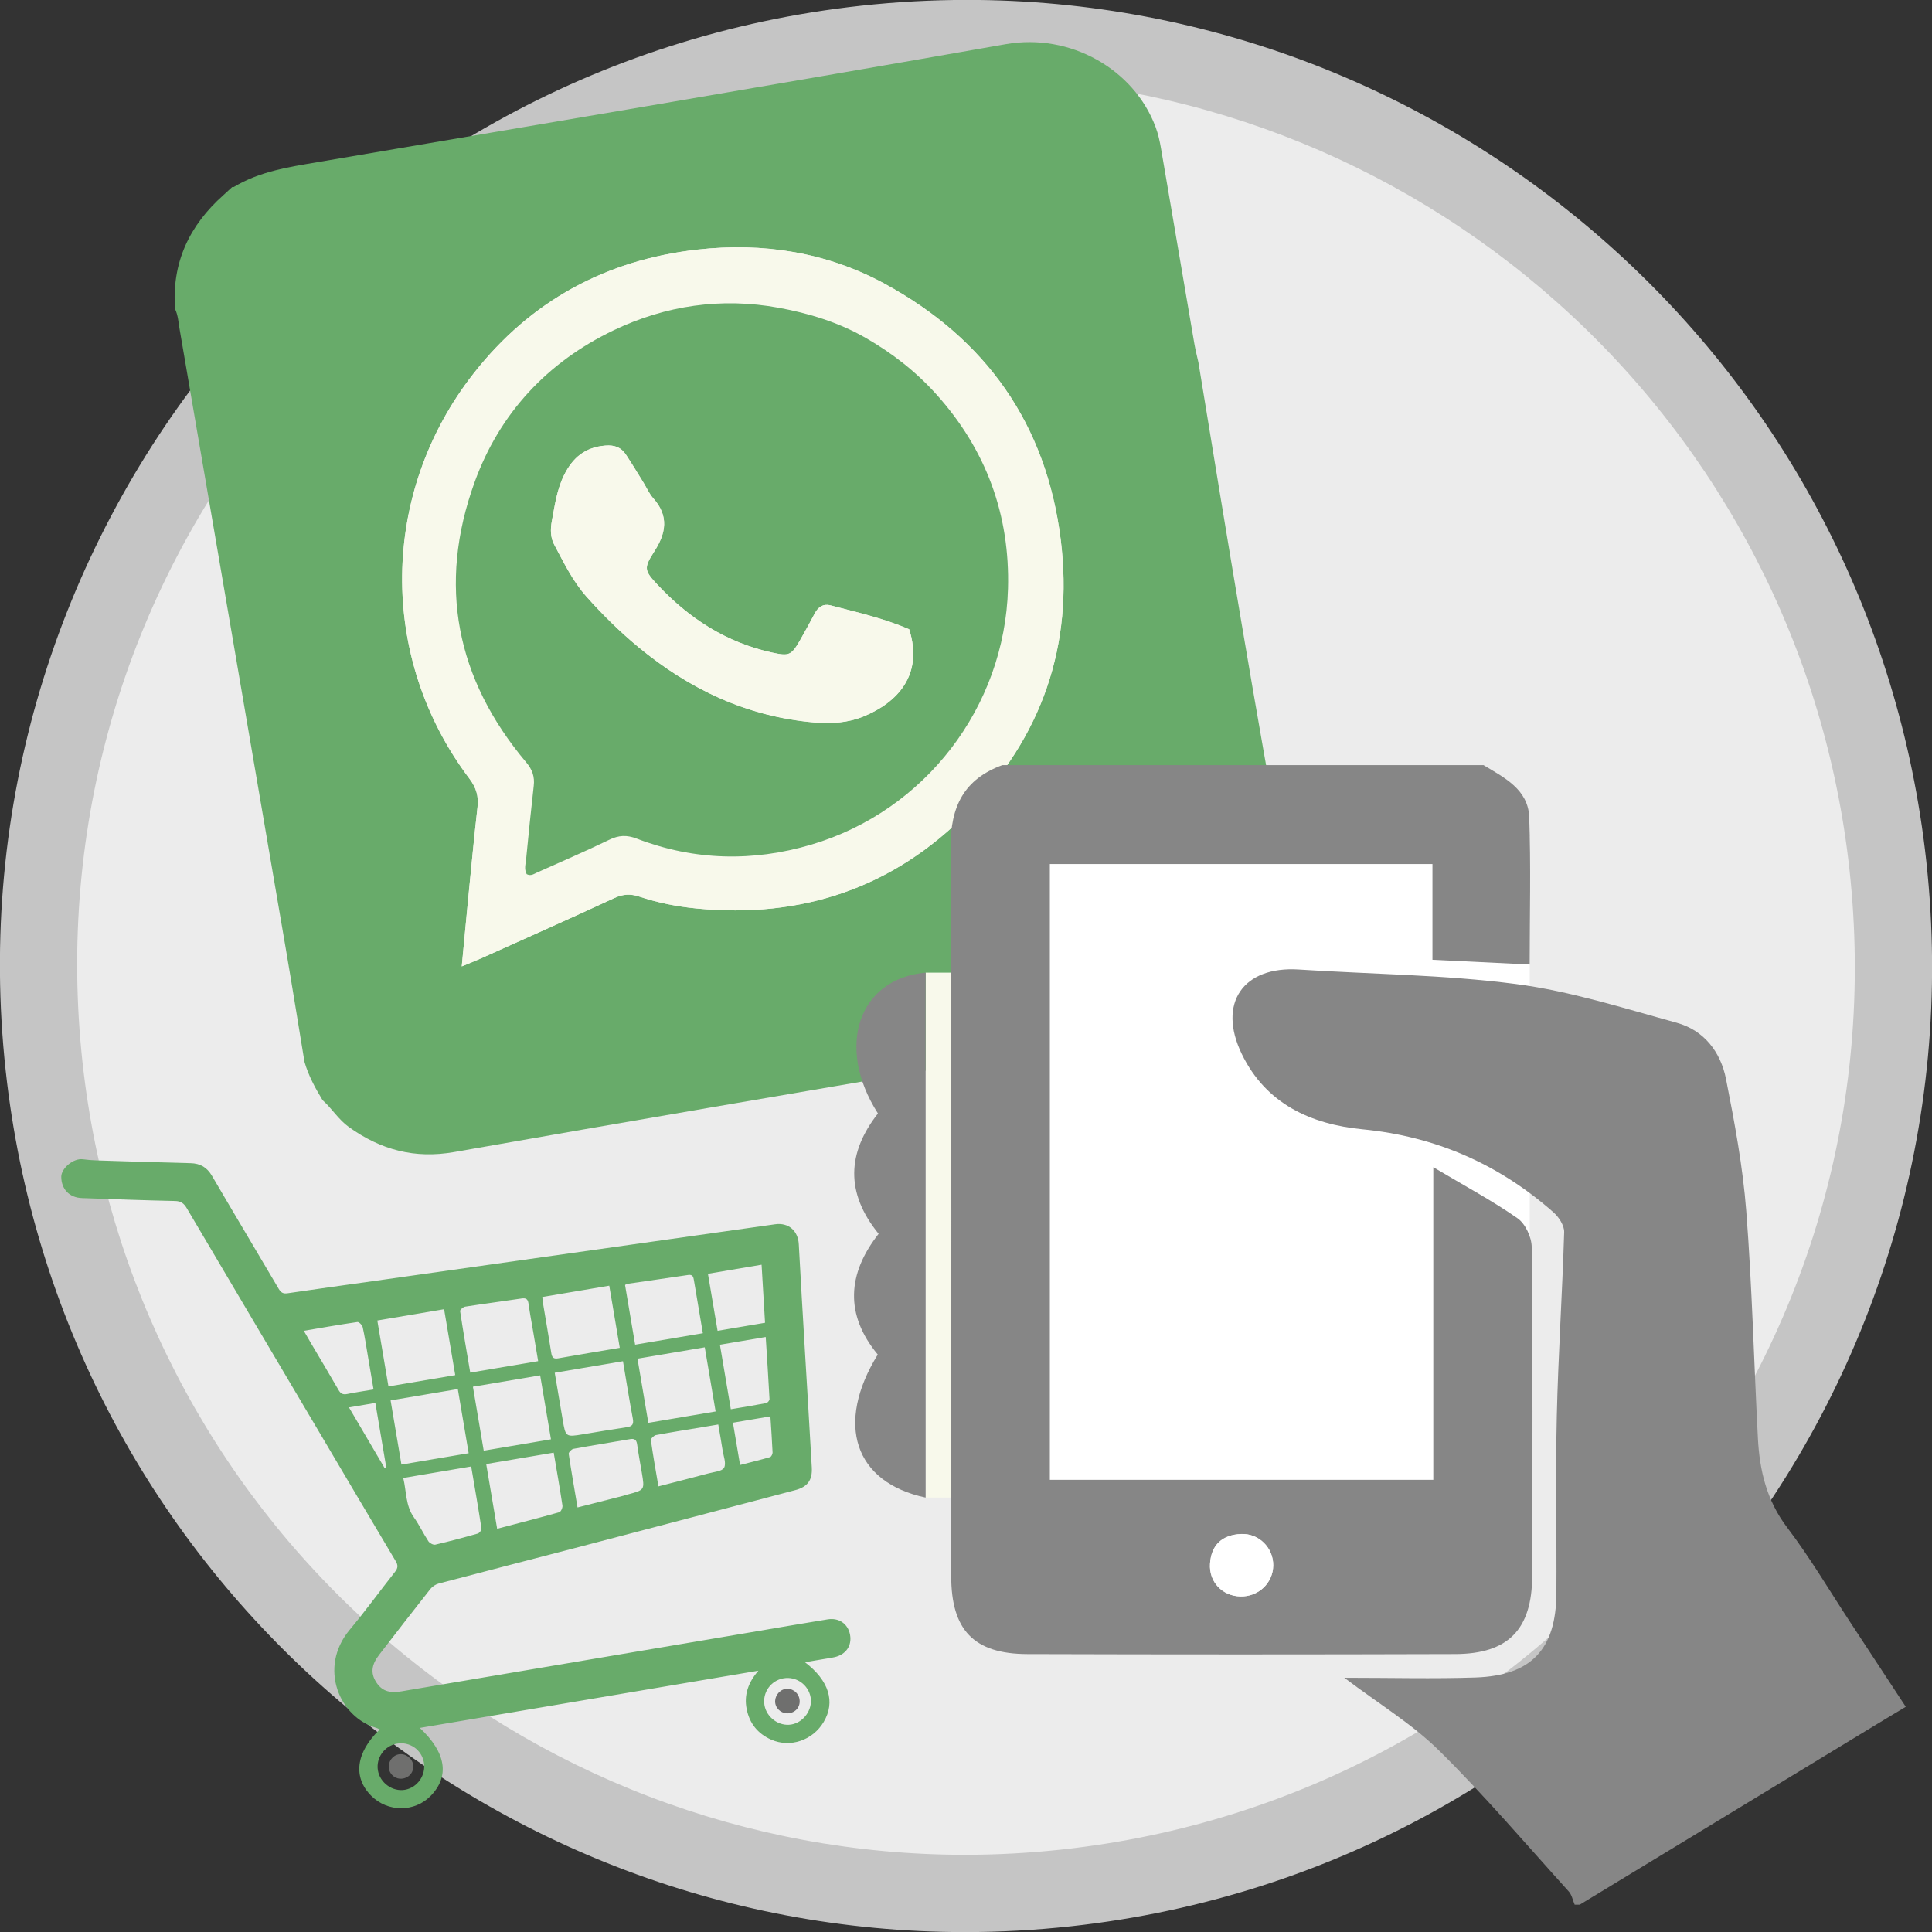 <?xml version="1.0" encoding="utf-8"?>
<!-- Generator: Adobe Illustrator 16.0.0, SVG Export Plug-In . SVG Version: 6.00 Build 0)  -->
<!DOCTYPE svg PUBLIC "-//W3C//DTD SVG 1.1//EN" "http://www.w3.org/Graphics/SVG/1.1/DTD/svg11.dtd">
<svg version="1.1" id="Livello_1" xmlns="http://www.w3.org/2000/svg" xmlns:xlink="http://www.w3.org/1999/xlink" x="0px" y="0px"
	 width="300px" height="300px" viewBox="0 0 300 300" enable-background="new 0 0 300 300" xml:space="preserve">
<rect x="0" y="0" width="300" height="300" fill="#333333" stroke="none"/>
<g>
	<path fill="#ECECEC" d="M149.816,294.013c-35.25,0-69.225-12.978-95.664-36.542c-26.632-23.736-43.431-56.358-47.303-91.857
		c-4.171-38.237,6.798-75.81,30.887-105.796c24.089-29.987,58.413-48.798,96.65-52.969c5.243-0.572,10.559-0.862,15.799-0.862
		c35.249,0,69.223,12.978,95.662,36.542c26.632,23.736,43.431,56.358,47.303,91.857c4.171,38.237-6.798,75.81-30.887,105.796
		c-24.088,29.987-58.412,48.798-96.648,52.969C160.372,293.723,155.056,294.013,149.816,294.013z"/>
	<path fill="#C5C5C5" d="M150.192,11.987c33.771,0,66.325,12.438,91.664,35.023c25.521,22.747,41.619,54.009,45.329,88.027
		c3.998,36.644-6.515,72.651-29.6,101.388c-23.084,28.737-55.978,46.765-92.621,50.762c-5.028,0.548-10.125,0.827-15.148,0.827
		c-33.776,0-66.332-12.438-91.672-35.021c-25.521-22.746-41.62-54.008-45.33-88.028c-3.998-36.644,6.515-72.651,29.6-101.388
		s55.979-46.765,92.623-50.762c5.026-0.548,10.123-0.826,15.151-0.827H150.192 M150.186-0.013c-5.432,0-10.925,0.295-16.449,0.897
		C51.381,9.867-8.099,83.91,0.885,166.265c8.38,76.831,73.379,133.749,148.932,133.749c5.432,0,10.925-0.295,16.449-0.897
		c82.354-8.983,141.833-83.026,132.85-165.38C290.735,56.905,225.736-0.016,150.186-0.013L150.186-0.013z"/>
</g>
<g>
	<path fill-rule="evenodd" clip-rule="evenodd" fill="#68AB6A" d="M27.184,47.982c-0.536-7.186,2.213-12.977,7.508-17.688
		c0.46-0.411,0.915-0.836,1.367-1.254c0.09-0.004,0.199,0.023,0.267-0.017c3.989-2.409,8.485-3.079,12.97-3.843
		c35.637-6.068,71.284-12.06,106.886-18.323c9.965-1.752,19.886,3.847,23.257,12.862c0.411,1.106,0.653,2.217,0.846,3.353
		c1.735,10.116,3.452,20.236,5.183,30.353c0.168,0.965,0.416,1.915,0.626,2.87c4.405,26.952,8.818,53.9,13.802,80.752
		c-0.003,3.291-0.127,6.679-1.313,9.682c-2.538,6.424-6.858,11.332-14.034,12.623c-11.418,2.051-22.886,3.835-34.323,5.793
		c-26.569,4.546-53.145,9.063-79.69,13.742c-6.146,1.083-11.433-0.344-16.371-3.889c-1.615-1.162-2.621-2.875-4.078-4.168
		c-1.147-1.883-2.19-3.814-2.807-5.947c-0.974-5.904-1.917-11.812-2.926-17.708c-5.475-32.025-10.969-64.045-16.466-96.066
		C27.705,50.056,27.656,48.97,27.184,47.982z M71.701,150.063c1.348-0.559,2.164-0.874,2.959-1.232
		c6.92-3.112,13.857-6.188,20.739-9.384c1.334-0.621,2.508-0.676,3.841-0.231c2.886,0.959,5.843,1.552,8.879,1.849
		c16.391,1.609,30.633-3.21,42.152-14.924c11.491-11.681,16.468-25.919,14.441-42.308c-2.224-17.959-11.603-31.215-27.379-39.791
		c-8.985-4.885-18.88-6.42-29.002-5.288c-14.175,1.584-25.918,7.925-34.776,19.224c-14.569,18.58-14.835,44.163-0.658,62.937
		c1.065,1.411,1.443,2.736,1.249,4.434c-0.534,4.696-0.974,9.403-1.438,14.108C72.382,142.808,72.071,146.162,71.701,150.063z"/>
	<path fill-rule="evenodd" clip-rule="evenodd" fill="#F8F9EB" d="M71.701,150.063c0.37-3.901,0.681-7.255,1.008-10.606
		c0.464-4.705,0.903-9.412,1.438-14.108c0.194-1.698-0.184-3.022-1.249-4.434c-14.177-18.774-13.911-44.357,0.658-62.937
		c8.858-11.298,20.602-17.64,34.776-19.224c10.122-1.133,20.017,0.403,29.002,5.288c15.776,8.576,25.155,21.832,27.379,39.791
		c2.026,16.388-2.95,30.627-14.441,42.308c-11.52,11.714-25.762,16.533-42.152,14.924c-3.036-0.297-5.993-0.89-8.879-1.849
		c-1.333-0.445-2.507-0.39-3.841,0.231c-6.882,3.196-13.819,6.272-20.739,9.384C73.865,149.189,73.049,149.504,71.701,150.063z
		 M81.785,135.739c0.66,0.336,1.111-0.033,1.584-0.245c3.744-1.682,7.523-3.296,11.215-5.087c1.487-0.723,2.718-0.793,4.295-0.188
		c8.902,3.41,17.999,3.626,27.089,0.935c17.662-5.229,30.035-21.331,30.55-39.745c0.317-11.486-3.405-21.579-11.101-30.153
		c-3.182-3.547-6.894-6.441-11.033-8.81c-4.207-2.407-8.783-3.798-13.484-4.659c-8.885-1.626-17.538-0.363-25.611,3.5
		c-10.276,4.919-17.713,12.868-21.594,23.592c-5.771,15.94-2.891,30.542,8.025,43.507c0.955,1.136,1.321,2.225,1.16,3.637
		c-0.42,3.724-0.803,7.454-1.163,11.186C81.636,134.06,81.344,134.95,81.785,135.739z"/>
	<path fill-rule="evenodd" clip-rule="evenodd" fill="#68AB6A" d="M81.785,135.739c-0.441-0.789-0.149-1.679-0.068-2.528
		c0.36-3.731,0.743-7.461,1.163-11.186c0.161-1.413-0.205-2.501-1.16-3.637c-10.916-12.965-13.797-27.567-8.025-43.507
		c3.881-10.724,11.317-18.673,21.594-23.592c8.073-3.863,16.727-5.127,25.611-3.5c4.701,0.861,9.277,2.251,13.484,4.659
		c4.14,2.369,7.852,5.263,11.033,8.81c7.695,8.574,11.418,18.667,11.101,30.153c-0.515,18.414-12.888,34.516-30.55,39.745
		c-9.09,2.691-18.187,2.475-27.089-0.935c-1.577-0.605-2.808-0.535-4.295,0.188c-3.691,1.792-7.471,3.406-11.215,5.087
		C82.896,135.706,82.445,136.075,81.785,135.739z M141.175,97.709c-3.929-1.695-8.104-2.636-12.233-3.716
		c-1.087-0.285-1.887,0.24-2.411,1.225c-0.756,1.417-1.513,2.833-2.315,4.223c-1.35,2.336-1.688,2.461-4.297,1.895
		c-7.143-1.551-12.966-5.327-17.887-10.612c-1.979-2.121-2.097-2.522-0.44-5.086c1.839-2.847,2.302-5.514-0.145-8.256
		c-0.644-0.72-1.039-1.658-1.558-2.492c-0.894-1.438-1.76-2.892-2.695-4.3c-0.752-1.127-1.751-1.517-3.201-1.4
		c-3.108,0.251-5.031,1.834-6.384,4.542c-1.143,2.287-1.453,4.71-1.916,7.155c-0.252,1.324-0.206,2.605,0.336,3.623
		c1.497,2.813,2.882,5.707,5.041,8.134c2.497,2.805,5.15,5.423,8.041,7.817c7.961,6.586,16.907,10.819,27.318,11.721
		c2.64,0.228,5.237,0.058,7.637-0.921C139.327,109.112,143.438,104.816,141.175,97.709z"/>
	<path fill-rule="evenodd" clip-rule="evenodd" fill="#F8F9EB" d="M141.175,97.709c2.263,7.107-1.848,11.402-7.109,13.552
		c-2.399,0.979-4.997,1.149-7.637,0.921c-10.411-0.902-19.357-5.134-27.318-11.721c-2.891-2.394-5.544-5.013-8.041-7.817
		c-2.159-2.427-3.544-5.321-5.041-8.134c-0.542-1.018-0.588-2.299-0.336-3.623c0.463-2.445,0.773-4.869,1.916-7.155
		c1.353-2.708,3.275-4.291,6.384-4.542c1.45-0.117,2.449,0.272,3.201,1.4c0.936,1.408,1.802,2.862,2.695,4.3
		c0.519,0.833,0.914,1.771,1.558,2.492c2.446,2.743,1.983,5.409,0.145,8.256c-1.656,2.563-1.539,2.965,0.44,5.086
		c4.921,5.285,10.744,9.061,17.887,10.612c2.609,0.566,2.947,0.441,4.297-1.895c0.803-1.391,1.56-2.807,2.315-4.223
		c0.524-0.985,1.324-1.51,2.411-1.225C133.07,95.073,137.246,96.015,141.175,97.709z"/>
</g>
<path d="M38.519,259.66c-0.019-0.025-0.038-0.05-0.057-0.076c-0.013-0.004-0.026-0.009-0.04-0.014L38.519,259.66z"/>
<path d="M38.486,259.654c0.011,0.002,0.021,0.003,0.032,0.005l-0.097-0.09C38.442,259.6,38.465,259.625,38.486,259.654z"/>
<g>
	<rect x="143.731" y="151.032" fill-rule="evenodd" clip-rule="evenodd" fill="#F8F9EB" width="6.514" height="81.511"/>
	<g>
		<rect x="154.118" y="129.863" fill-rule="evenodd" clip-rule="evenodd" fill="#FFFFFF" width="83.421" height="104.343"/>
		<g>
			<path fill-rule="evenodd" clip-rule="evenodd" fill="#868686" d="M245.301,295.76c15.405-9.358,30.807-18.716,46.212-28.074
				c1.328-0.807,2.662-1.604,4.413-2.658c-2.965-4.518-5.797-8.836-8.634-13.15c-3.231-4.916-6.227-10.014-9.779-14.688
				c-3.19-4.199-4.285-8.864-4.546-13.874c-0.616-11.765-0.898-23.553-1.81-35.294c-0.533-6.867-1.805-13.703-3.142-20.474
				c-0.827-4.179-3.397-7.565-7.653-8.734c-8.268-2.269-16.542-4.919-24.994-6.019c-11.138-1.448-22.449-1.52-33.683-2.248
				c-8.646-0.561-12.681,5.227-8.861,13.119c3.749,7.75,10.748,10.913,18.754,11.692c11.359,1.106,21.167,5.416,29.646,12.895
				c0.834,0.736,1.689,2.052,1.658,3.071c-0.287,9.528-0.924,19.048-1.144,28.577c-0.212,9.163-0.002,18.334-0.061,27.502
				c-0.055,8.699-3.889,12.786-12.565,13.077c-6.511,0.219-13.034,0.043-20.368,0.043c5.374,4.064,10.532,7.179,14.703,11.293
				c7.052,6.956,13.491,14.535,20.147,21.889c0.479,0.528,0.621,1.361,0.919,2.053C244.777,295.76,245.04,295.76,245.301,295.76z"/>
			<path fill-rule="evenodd" clip-rule="evenodd" fill="#868686" d="M230.359,118.808c3.233,1.947,6.94,3.765,7.098,8.086
				c0.271,7.546,0.074,15.108,0.074,22.873c-4.943-0.24-9.845-0.477-15.101-0.732c0-5.276,0-10.065,0-14.87
				c-20.083,0-39.778,0-59.411,0c0,32.067,0,63.832,0,95.621c19.898,0,39.506,0,59.543,0c0-15.823,0-31.457,0-48.541
				c5.01,2.981,9.209,5.227,13.086,7.935c1.212,0.847,2.181,2.934,2.194,4.461c0.153,17.031,0.144,34.063,0.075,51.094
				c-0.034,8.304-3.741,12.082-11.965,12.108c-22.141,0.07-44.281,0.069-66.422,0.002c-8.313-0.025-11.827-3.728-11.827-12.099
				c-0.007-37.731,0.089-75.463-0.094-113.193c-0.031-6.323,2.078-10.56,8.035-12.746
				C180.551,118.808,205.455,118.808,230.359,118.808z M197.707,243.07c0.024-2.733-2.236-5.01-5.023-4.875
				c-2.871,0.14-4.609,1.664-4.794,4.621c-0.18,2.834,1.909,5.02,4.729,5.078C195.42,247.952,197.684,245.807,197.707,243.07z"/>
			<path fill-rule="evenodd" clip-rule="evenodd" fill="#868686" d="M136.297,210.334c-6.642,10.796-3.629,19.856,7.435,22.208
				c0-27.193,0-54.346,0-81.511c-10.443,0.927-14.023,11.534-7.406,21.866c-4.767,6.099-5.088,12.31,0.108,18.69
				C131.576,197.768,131.154,204.112,136.297,210.334z"/>
			<path fill-rule="evenodd" clip-rule="evenodd" fill="#FFFFFF" d="M192.618,247.894c2.802,0.058,5.065-2.087,5.089-4.823
				c0.024-2.733-2.236-5.01-5.023-4.875c-2.871,0.14-4.609,1.664-4.794,4.621C187.71,245.65,189.799,247.835,192.618,247.894z"/>
		</g>
	</g>
</g>
<g>
	<path fill-rule="evenodd" clip-rule="evenodd" fill="#68AB6A" d="M58.442,268.307c-5.743-1.632-9.058-9.351-4.138-15.239
		c2.441-2.92,4.677-6.012,7.037-9c0.458-0.58,0.494-1,0.102-1.659c-3.942-6.6-7.846-13.226-11.762-19.843
		c-6.893-11.648-13.795-23.29-20.674-34.947c-0.438-0.743-0.891-1.113-1.829-1.13c-4.82-0.099-9.64-0.289-14.46-0.453
		c-1.979-0.066-3.202-1.422-3.204-3.315c0.002-1.282,1.86-2.914,3.373-2.708c0.698,0.095,1.403,0.153,2.106,0.175
		c4.859,0.156,9.719,0.319,14.576,0.429c1.522,0.035,2.564,0.634,3.346,1.967c3.424,5.859,6.917,11.678,10.354,17.531
		c0.352,0.596,0.679,0.808,1.387,0.704c4.467-0.663,8.942-1.27,13.414-1.903c20.761-2.936,41.522-5.875,62.287-8.811
		c2.089-0.295,3.567,1.013,3.678,3.104c0.289,5.444,0.62,10.885,0.938,16.327c0.359,6.112,0.743,12.221,1.082,18.332
		c0.112,1.987-0.671,3.018-2.568,3.519c-11.047,2.91-22.093,5.821-33.144,8.713c-7.402,1.938-14.814,3.836-22.211,5.787
		c-0.484,0.129-1.003,0.469-1.314,0.863c-2.679,3.388-5.318,6.806-7.956,10.224c-1.171,1.516-1.317,2.792-0.518,4.117
		c0.859,1.42,2.018,1.877,3.958,1.548c18.043-3.05,36.089-6.101,54.133-9.153c4.026-0.68,8.051-1.381,12.08-2.033
		c1.776-0.287,3.163,0.709,3.478,2.384c0.313,1.684-0.625,3.074-2.375,3.479c-0.611,0.141-1.237,0.22-1.858,0.328
		c-0.848,0.144-1.701,0.287-2.769,0.467c3.771,2.875,4.737,6.173,2.924,9.252c-1.69,2.872-5.198,4.073-8.157,2.771
		c-2.091-0.92-3.379-2.524-3.818-4.761c-0.432-2.192,0.246-4.129,1.824-5.948c-17.719,2.996-35.113,5.936-52.576,8.887
		c4.102,3.836,4.66,7.511,1.679,10.561c-2.494,2.552-6.654,2.545-9.214-0.016c-2.873-2.875-2.416-6.684,1.31-10.311
		C58.729,268.435,58.591,268.349,58.442,268.307z M68.959,203.296c-3.48,0.588-6.874,1.161-10.37,1.752
		c0.561,3.312,1.136,6.728,1.73,10.236c3.448-0.583,6.87-1.161,10.371-1.754C70.109,210.085,69.549,206.776,68.959,203.296z
		 M82.839,207.056c-0.263-1.546-0.554-3.088-0.774-4.64c-0.102-0.719-0.411-0.887-1.102-0.783c-2.908,0.438-5.824,0.813-8.729,1.265
		c-0.306,0.048-0.819,0.492-0.79,0.684c0.479,3.168,1.025,6.325,1.575,9.559c3.549-0.6,6.968-1.179,10.545-1.782
		C83.319,209.897,83.076,208.476,82.839,207.056z M111.121,219.171c-0.567-3.367-1.12-6.629-1.685-9.96
		c-3.488,0.589-6.909,1.168-10.446,1.765c0.556,3.29,1.105,6.551,1.683,9.961C104.167,220.347,107.618,219.764,111.121,219.171z
		 M86.138,213.161c0.417,2.466,0.82,4.856,1.226,7.247c0.467,2.762,0.464,2.758,3.236,2.294c2.244-0.374,4.488-0.755,6.74-1.089
		c0.849-0.125,1.087-0.462,0.923-1.335c-0.549-2.924-1.014-5.865-1.527-8.908C93.13,211.979,89.703,212.558,86.138,213.161z
		 M85.554,223.497c-0.558-3.31-1.109-6.569-1.677-9.931c-3.479,0.588-6.92,1.168-10.442,1.764c0.56,3.307,1.111,6.569,1.678,9.933
		C78.612,224.67,82.032,224.094,85.554,223.497z M60.651,217.456c0.562,3.326,1.114,6.591,1.684,9.962
		c3.471-0.586,6.917-1.17,10.44-1.765c-0.568-3.358-1.119-6.625-1.685-9.96C67.578,216.285,64.158,216.863,60.651,217.456z
		 M62.616,229.496c0.512,2.119,0.343,4.276,1.653,6.114c0.839,1.176,1.457,2.507,2.252,3.715c0.197,0.295,0.761,0.599,1.066,0.528
		c2.215-0.512,4.411-1.101,6.594-1.724c0.26-0.074,0.62-0.539,0.584-0.77c-0.487-3.17-1.036-6.329-1.6-9.646
		C69.584,228.319,66.164,228.897,62.616,229.496z M84.211,201.397c0.039,0.34,0.07,0.757,0.139,1.167
		c0.418,2.517,0.863,5.031,1.257,7.551c0.109,0.686,0.354,0.934,1.078,0.805c3.129-0.56,6.269-1.073,9.552-1.627
		c-0.537-3.171-1.065-6.294-1.632-9.651C91.139,200.228,87.743,200.801,84.211,201.397z M86.847,234.816
		c0.253-0.07,0.539-0.711,0.49-1.039c-0.404-2.71-0.883-5.407-1.359-8.213c-3.498,0.59-6.944,1.174-10.48,1.771
		c0.563,3.326,1.114,6.587,1.699,10.048C80.497,236.52,83.685,235.706,86.847,234.816z M98.622,208.801
		c3.464-0.587,6.885-1.165,10.518-1.778c-0.12-0.706-0.24-1.418-0.362-2.131c-0.338-2.01-0.686-4.019-1.014-6.029
		c-0.088-0.542-0.17-0.997-0.915-0.884c-3.179,0.476-6.359,0.924-9.536,1.389c-0.066,0.01-0.124,0.083-0.254,0.176
		C97.569,202.577,98.089,205.645,98.622,208.801z M96.772,232.267c0.229-0.059,0.449-0.143,0.677-0.203
		c2.666-0.703,2.666-0.702,2.215-3.373c-0.25-1.47-0.525-2.935-0.73-4.41c-0.099-0.705-0.402-0.933-1.09-0.814
		c-2.936,0.506-5.877,0.971-8.807,1.511c-0.292,0.053-0.761,0.546-0.728,0.773c0.4,2.708,0.876,5.403,1.37,8.324
		C92.157,233.444,94.466,232.856,96.772,232.267z M110.027,228.782c0.854-0.229,2.117-0.32,2.415-0.885
		c0.359-0.677-0.099-1.796-0.24-2.719c-0.192-1.271-0.423-2.538-0.669-3.986c-0.862,0.145-1.617,0.275-2.375,0.402
		c-2.436,0.405-4.877,0.785-7.301,1.243c-0.317,0.06-0.819,0.561-0.787,0.794c0.323,2.322,0.738,4.63,1.17,7.171
		C104.965,230.099,107.5,229.458,110.027,228.782z M48.219,208.451c1.453,2.46,2.925,4.909,4.349,7.385
		c0.327,0.563,0.674,0.759,1.32,0.629c1.296-0.264,2.606-0.454,4.116-0.709c-0.311-1.838-0.6-3.561-0.894-5.282
		c-0.251-1.467-0.466-2.944-0.793-4.394c-0.073-0.326-0.58-0.831-0.821-0.796c-2.741,0.396-5.469,0.881-8.318,1.363
		C47.526,207.253,47.866,207.854,48.219,208.451z M109.926,197.793c0.488,2.868,0.985,5.822,1.499,8.854
		c2.43-0.411,4.813-0.814,7.37-1.247c-0.175-2.935-0.351-5.879-0.537-9.015C115.396,196.869,112.709,197.322,109.926,197.793z
		 M118.981,217.872c0.21-0.04,0.519-0.415,0.509-0.62c-0.168-3.19-0.383-6.377-0.59-9.644c-2.432,0.411-4.73,0.8-7.112,1.203
		c0.56,3.3,1.109,6.56,1.694,10.016C115.371,218.507,117.183,218.218,118.981,217.872z M114.918,227.482
		c1.589-0.408,3.129-0.781,4.652-1.222c0.191-0.055,0.405-0.469,0.395-0.708c-0.082-1.835-0.212-3.668-0.338-5.62
		c-1.946,0.329-3.813,0.645-5.818,0.984C114.176,223.09,114.533,225.196,114.918,227.482z M118.7,264.741
		c0.318,1.965,2.298,3.388,4.219,3.033c1.89-0.35,3.272-2.307,2.958-4.184c-0.337-1.989-2.236-3.33-4.225-2.979
		C119.703,260.954,118.387,262.795,118.7,264.741z M58.68,274.895c0.321,1.956,2.303,3.371,4.229,3.016
		c1.953-0.359,3.276-2.314,2.901-4.294c-0.369-1.948-2.211-3.209-4.18-2.861C59.69,271.1,58.362,272.96,58.68,274.895z
		 M54.188,218.541c1.888,3.212,3.718,6.322,5.546,9.433c0.084-0.036,0.163-0.071,0.247-0.106c-0.559-3.299-1.116-6.601-1.696-10.02
		C56.875,218.086,55.614,218.299,54.188,218.541z"/>
	<path fill-rule="evenodd" clip-rule="evenodd" fill="#6F6F6E" d="M120.385,264.486c0.174,1.002,1.143,1.694,2.16,1.54
		c1.109-0.167,1.789-1.103,1.597-2.196c-0.187-1.061-1.217-1.771-2.253-1.558C120.918,262.475,120.215,263.511,120.385,264.486z"/>
	<path fill-rule="evenodd" clip-rule="evenodd" fill="#6F6F6E" d="M60.385,274.579c0.148,1.03,1.076,1.737,2.1,1.603
		c1.1-0.145,1.83-1.088,1.669-2.156c-0.154-1.034-1.202-1.796-2.226-1.619C60.945,272.581,60.238,273.573,60.385,274.579z"/>
</g>
</svg>
